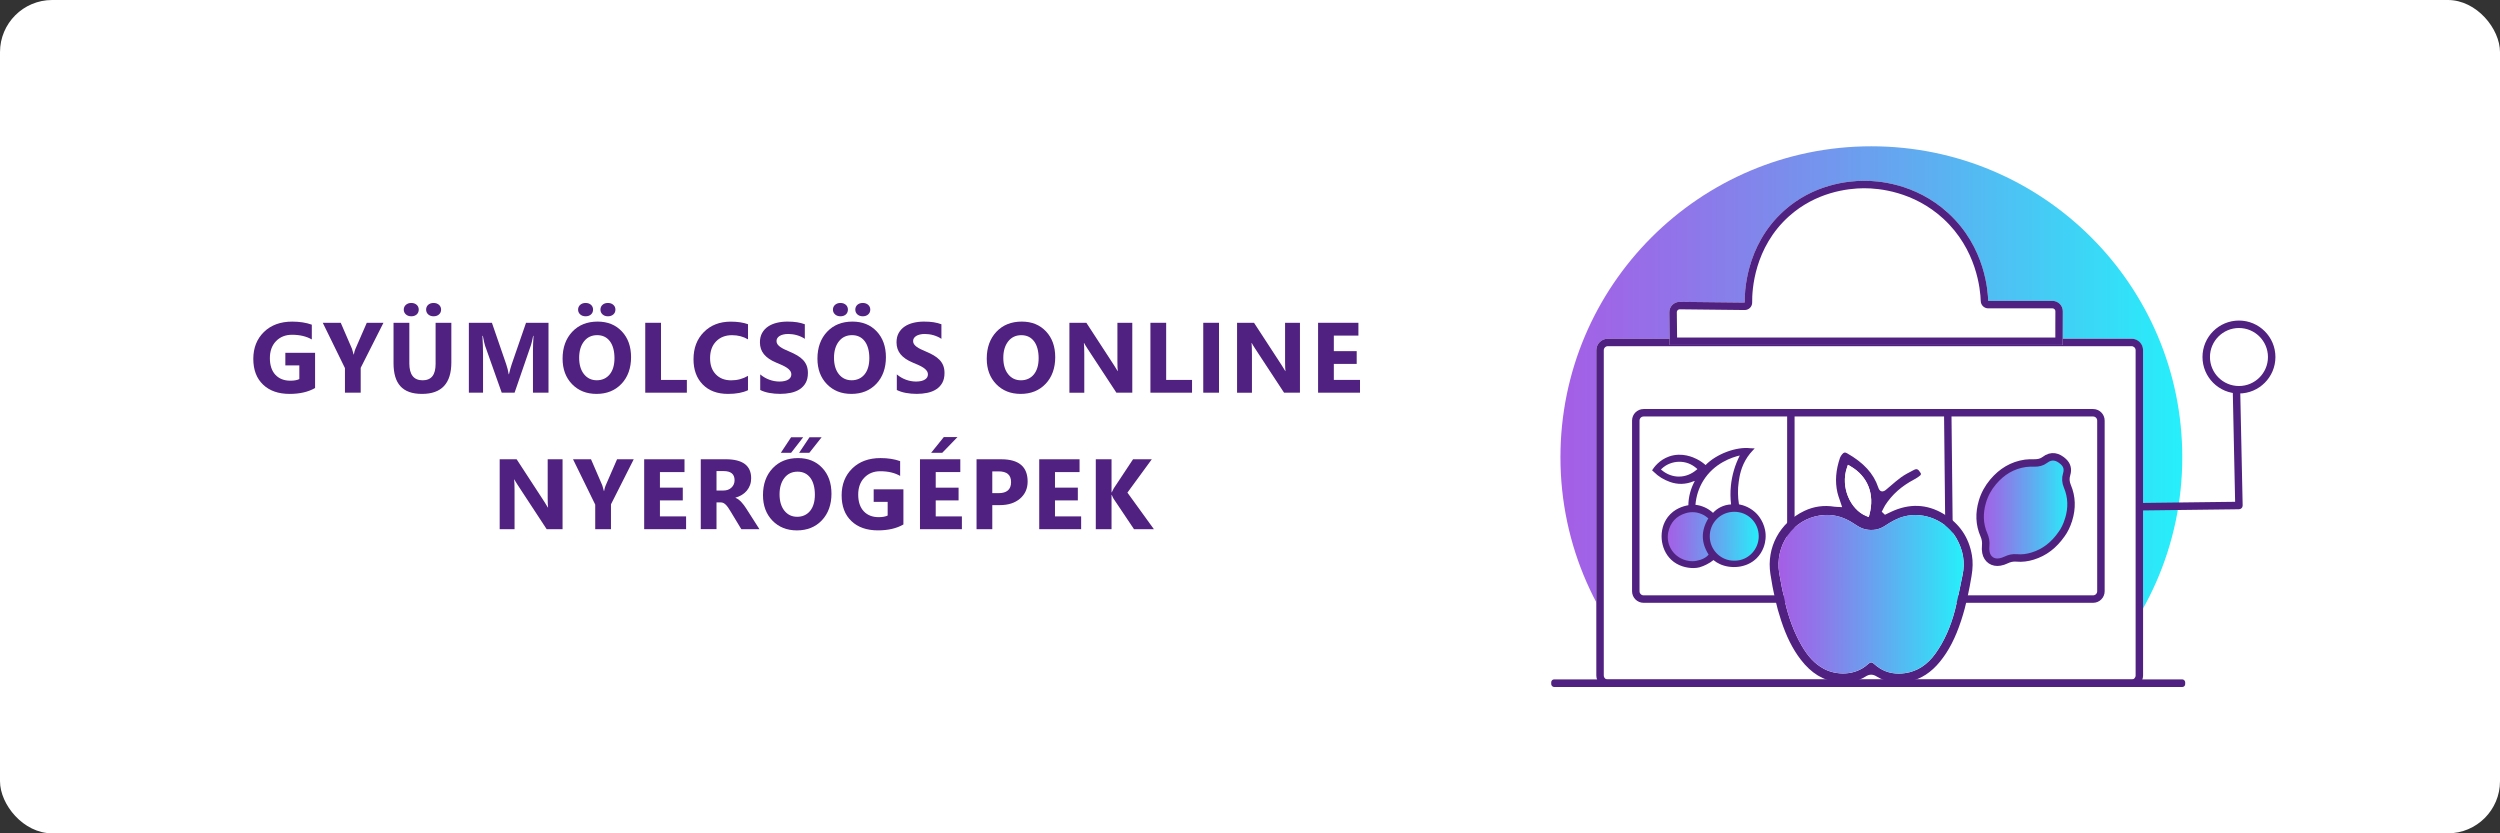 <?xml version="1.0" encoding="UTF-8"?>
<svg id="_Шар_2" data-name="Шар 2" xmlns="http://www.w3.org/2000/svg" xmlns:xlink="http://www.w3.org/1999/xlink" viewBox="0 0 1005 335">
  <rect x="0" y="0" width="1005" height="335" fill="#333333" stroke="none"/>
  <defs>
    <style>
      .cls-1 {
        fill: url(#_Градієнт_без_назви_387);
      }

      .cls-2 {
        fill: url(#_Градієнт_без_назви_92);
      }

      .cls-3 {
        fill: #fff;
      }

      .cls-4 {
        fill: #502180;
      }

      .cls-5 {
        fill: url(#_Градієнт_без_назви_92-7);
      }

      .cls-6 {
        fill: #50217e;
      }

      .cls-7 {
        fill: url(#_Градієнт_без_назви_92-3);
      }

      .cls-8 {
        fill: url(#_Градієнт_без_назви_92-6);
      }

      .cls-9 {
        fill: url(#_Градієнт_без_назви_92-4);
      }

      .cls-10 {
        fill: url(#_Градієнт_без_назви_387-2);
        stroke: #50217e;
        stroke-miterlimit: 10;
        stroke-width: 3px;
      }

      .cls-11 {
        fill: url(#_Градієнт_без_назви_92-2);
      }

      .cls-12 {
        fill: url(#_Градієнт_без_назви_92-5);
      }

      .cls-13 {
        fill: url(#_Градієнт_без_назви_387-4);
      }

      .cls-14 {
        fill: url(#_Градієнт_без_назви_92-8);
      }

      .cls-15 {
        fill: url(#_Градієнт_без_назви_92-9);
      }

      .cls-16 {
        fill: url(#_Градієнт_без_назви_387-3);
      }
    </style>
    <linearGradient id="_Градієнт_без_назви_387" data-name="Градієнт без назви 387" x1="627.3" y1="166.66" x2="877.28" y2="166.66" gradientUnits="userSpaceOnUse">
      <stop offset="0" stop-color="#a55ee6"/>
      <stop offset=".2" stop-color="#9075e9"/>
      <stop offset=".61" stop-color="#5bb1f1"/>
      <stop offset="1" stop-color="#26effa"/>
    </linearGradient>
    <linearGradient id="_Градієнт_без_назви_92" data-name="Градієнт без назви 92" x1="641.72" y1="206.17" x2="861.52" y2="206.17" gradientUnits="userSpaceOnUse">
      <stop offset="0" stop-color="#502180"/>
      <stop offset="1" stop-color="#502180"/>
    </linearGradient>
    <linearGradient id="_Градієнт_без_назви_92-2" data-name="Градієнт без назви 92" x1="671.08" y1="105.68" x2="829.26" y2="105.68" xlink:href="#_Градієнт_без_назви_92"/>
    <linearGradient id="_Градієнт_без_назви_92-3" data-name="Градієнт без назви 92" x1="861.2" y1="181.33" x2="901.56" y2="181.33" xlink:href="#_Градієнт_без_назви_92"/>
    <linearGradient id="_Градієнт_без_назви_92-4" data-name="Градієнт без назви 92" x1="885.39" y1="143.52" x2="914.72" y2="143.52" xlink:href="#_Градієнт_без_назви_92"/>
    <linearGradient id="_Градієнт_без_назви_92-5" data-name="Градієнт без назви 92" x1="656.09" y1="203.38" x2="846.07" y2="203.38" xlink:href="#_Градієнт_без_назви_92"/>
    <linearGradient id="_Градієнт_без_назви_92-6" data-name="Градієнт без назви 92" x1="718.39" y1="203.31" x2="721.45" y2="203.31" xlink:href="#_Градієнт_без_назви_92"/>
    <linearGradient id="_Градієнт_без_назви_92-7" data-name="Градієнт без назви 92" x1="781.49" y1="203.31" x2="785.31" y2="203.31" gradientTransform="translate(2.21 -8.34) rotate(.61)" xlink:href="#_Градієнт_без_назви_92"/>
    <linearGradient id="_Градієнт_без_назви_387-2" data-name="Градієнт без назви 387" x1="796.02" y1="204.81" x2="832.56" y2="204.81" xlink:href="#_Градієнт_без_назви_387"/>
    <linearGradient id="_Градієнт_без_назви_92-8" data-name="Градієнт без назви 92" x1="664.13" y1="204.23" x2="709.8" y2="204.23" xlink:href="#_Градієнт_без_назви_92"/>
    <linearGradient id="_Градієнт_без_назви_387-3" data-name="Градієнт без назви 387" x1="669.76" y1="214.96" x2="707.32" y2="214.96" gradientTransform="translate(-2.07 8.05) rotate(-.61)" xlink:href="#_Градієнт_без_назви_387"/>
    <linearGradient id="_Градієнт_без_назви_92-9" data-name="Градієнт без назви 92" x1="711.39" y1="228.14" x2="793" y2="228.14" xlink:href="#_Градієнт_без_назви_92"/>
    <linearGradient id="_Градієнт_без_назви_387-4" data-name="Градієнт без назви 387" x1="714.96" y1="238.89" x2="789.42" y2="238.89" xlink:href="#_Градієнт_без_назви_387"/>
  </defs>
  <g id="_Шар_1-2" data-name="Шар 1">
    <g>
      <rect class="cls-3" width="1005" height="335" rx="20.97" ry="20.97"/>
      <g>
        <path class="cls-4" d="M126.66,155.98c-2.74,1.58-6.15,2.37-10.23,2.37-4.52,0-8.08-1.25-10.69-3.75-2.61-2.5-3.91-5.95-3.91-10.34s1.42-8.01,4.27-10.8c2.85-2.78,6.64-4.17,11.37-4.17,2.98,0,5.6,.41,7.88,1.23v5.94c-2.17-1.25-4.82-1.88-7.96-1.88-2.63,0-4.77,.85-6.42,2.56-1.65,1.7-2.48,3.98-2.48,6.83s.74,5.12,2.22,6.7c1.48,1.58,3.48,2.37,6.01,2.37,1.52,0,2.72-.21,3.61-.65v-5.49h-5.62v-5.06h11.95v14.13Z"/>
        <path class="cls-4" d="M154.15,129.76l-9.15,18.11v9.99h-6.33v-9.88l-8.92-18.22h7.23l4.53,10.48c.08,.2,.29,.96,.65,2.29h.08c.17-.94,.37-1.68,.61-2.21l4.6-10.56h6.7Z"/>
        <path class="cls-4" d="M181.44,145.69c0,8.44-3.93,12.66-11.8,12.66s-11.44-4.12-11.44-12.36v-16.23h6.35v16.3c0,4.55,1.78,6.82,5.33,6.82s5.23-2.2,5.23-6.58v-16.54h6.33v15.93Zm-16.11-18.54c-.89,0-1.61-.26-2.18-.77-.56-.52-.84-1.15-.84-1.91s.29-1.43,.86-1.93c.57-.5,1.29-.75,2.16-.75s1.61,.25,2.17,.75c.56,.5,.83,1.15,.83,1.93s-.28,1.44-.83,1.94c-.56,.5-1.28,.74-2.17,.74Zm8.97,0c-.88,0-1.59-.25-2.16-.76-.56-.51-.84-1.15-.84-1.92s.28-1.44,.84-1.94c.56-.5,1.28-.74,2.16-.74s1.6,.25,2.17,.75c.57,.5,.85,1.15,.85,1.93s-.28,1.43-.84,1.93c-.56,.5-1.29,.75-2.17,.75Z"/>
        <path class="cls-4" d="M220.5,157.86h-6.25v-16.81c0-1.82,.08-3.82,.23-6.02h-.16c-.33,1.72-.62,2.97-.88,3.72l-6.58,19.11h-5.17l-6.7-18.91c-.18-.51-.48-1.82-.88-3.92h-.18c.17,2.77,.25,5.2,.25,7.29v15.54h-5.7v-28.1h9.27l5.74,16.66c.46,1.33,.79,2.67,1,4.02h.12c.35-1.55,.73-2.91,1.12-4.06l5.74-16.62h9.03v28.1Z"/>
        <path class="cls-4" d="M239.8,158.35c-4.02,0-7.3-1.31-9.84-3.93-2.53-2.62-3.8-6.03-3.8-10.24,0-4.44,1.29-8.03,3.86-10.78,2.57-2.74,5.98-4.12,10.23-4.12,4.01,0,7.25,1.31,9.73,3.94,2.48,2.63,3.71,6.09,3.71,10.39s-1.28,7.98-3.85,10.68c-2.57,2.71-5.91,4.06-10.04,4.06Zm-4.39-31.2c-.89,0-1.61-.26-2.18-.77-.56-.52-.84-1.15-.84-1.91s.29-1.43,.86-1.93c.57-.5,1.29-.75,2.16-.75s1.61,.25,2.17,.75c.56,.5,.83,1.15,.83,1.93s-.28,1.44-.83,1.94c-.56,.5-1.28,.74-2.17,.74Zm4.66,7.58c-2.22,0-3.98,.83-5.29,2.5-1.31,1.67-1.96,3.87-1.96,6.61s.65,4.98,1.96,6.6c1.31,1.62,3.02,2.43,5.13,2.43s3.91-.79,5.19-2.36,1.92-3.76,1.92-6.55-.62-5.18-1.86-6.8c-1.24-1.62-2.94-2.43-5.09-2.43Zm4.31-7.58c-.88,0-1.59-.25-2.16-.76-.56-.51-.84-1.15-.84-1.92s.28-1.44,.84-1.94c.56-.5,1.28-.74,2.16-.74s1.6,.25,2.17,.75c.57,.5,.85,1.15,.85,1.93s-.28,1.43-.84,1.93c-.56,.5-1.29,.75-2.18,.75Z"/>
        <path class="cls-4" d="M276.12,157.86h-16.73v-28.1h6.33v22.97h10.4v5.13Z"/>
        <path class="cls-4" d="M300.69,156.86c-2.05,.99-4.73,1.49-8.03,1.49-4.31,0-7.7-1.27-10.17-3.8-2.47-2.54-3.7-5.91-3.7-10.13,0-4.49,1.39-8.14,4.16-10.93,2.78-2.8,6.38-4.19,10.81-4.19,2.74,0,5.06,.35,6.94,1.04v6.09c-1.88-1.12-4.02-1.69-6.43-1.69-2.64,0-4.77,.83-6.39,2.49-1.62,1.66-2.43,3.91-2.43,6.74s.76,4.88,2.29,6.5c1.53,1.61,3.59,2.42,6.17,2.42s4.73-.6,6.78-1.8v5.78Z"/>
        <path class="cls-4" d="M305.61,156.78v-6.27c1.14,.95,2.37,1.67,3.7,2.15,1.33,.48,2.68,.72,4.04,.72,.8,0,1.49-.07,2.09-.22,.59-.14,1.09-.34,1.49-.6s.7-.56,.89-.9c.2-.35,.29-.72,.29-1.13,0-.55-.16-1.04-.47-1.47s-.74-.83-1.28-1.2c-.54-.37-1.19-.72-1.93-1.06s-1.55-.69-2.41-1.04c-2.19-.91-3.83-2.03-4.91-3.35s-1.62-2.91-1.62-4.78c0-1.46,.29-2.72,.88-3.77,.59-1.05,1.39-1.92,2.4-2.6,1.01-.68,2.19-1.18,3.52-1.5,1.33-.32,2.74-.48,4.23-.48s2.76,.09,3.89,.26c1.13,.18,2.17,.45,3.13,.81v5.86c-.47-.33-.98-.61-1.54-.86s-1.13-.46-1.71-.62c-.59-.16-1.17-.29-1.75-.36-.58-.08-1.13-.12-1.66-.12-.72,0-1.37,.07-1.96,.21-.59,.14-1.08,.33-1.49,.58s-.72,.55-.94,.89c-.22,.35-.33,.73-.33,1.17,0,.47,.12,.89,.37,1.26,.25,.37,.6,.72,1.06,1.06,.46,.33,1.01,.66,1.67,.98s1.39,.65,2.21,.99c1.12,.47,2.13,.97,3.03,1.5s1.66,1.13,2.3,1.79c.64,.67,1.13,1.43,1.47,2.28,.34,.86,.51,1.85,.51,2.99,0,1.57-.3,2.88-.89,3.95-.59,1.06-1.4,1.93-2.42,2.59s-2.2,1.13-3.56,1.42c-1.35,.29-2.78,.43-4.28,.43s-3.01-.13-4.4-.39-2.6-.65-3.62-1.18Z"/>
        <path class="cls-4" d="M342.25,158.35c-4.02,0-7.3-1.31-9.84-3.93-2.53-2.62-3.8-6.03-3.8-10.24,0-4.44,1.29-8.03,3.86-10.78,2.57-2.74,5.98-4.12,10.23-4.12,4.01,0,7.25,1.31,9.73,3.94,2.48,2.63,3.71,6.09,3.71,10.39s-1.28,7.98-3.85,10.68c-2.57,2.71-5.91,4.06-10.04,4.06Zm-4.39-31.2c-.89,0-1.61-.26-2.18-.77-.56-.52-.84-1.15-.84-1.91s.29-1.43,.86-1.93c.57-.5,1.29-.75,2.16-.75s1.61,.25,2.17,.75c.56,.5,.83,1.15,.83,1.93s-.28,1.44-.83,1.94c-.56,.5-1.28,.74-2.17,.74Zm4.66,7.58c-2.22,0-3.98,.83-5.29,2.5-1.31,1.67-1.96,3.87-1.96,6.61s.65,4.98,1.96,6.6c1.31,1.62,3.02,2.43,5.13,2.43s3.91-.79,5.19-2.36,1.92-3.76,1.92-6.55-.62-5.18-1.86-6.8c-1.24-1.62-2.94-2.43-5.09-2.43Zm4.31-7.58c-.88,0-1.59-.25-2.16-.76-.56-.51-.84-1.15-.84-1.92s.28-1.44,.84-1.94c.56-.5,1.28-.74,2.16-.74s1.6,.25,2.17,.75c.57,.5,.85,1.15,.85,1.93s-.28,1.43-.84,1.93c-.56,.5-1.29,.75-2.18,.75Z"/>
        <path class="cls-4" d="M360.52,156.78v-6.27c1.14,.95,2.37,1.67,3.7,2.15,1.33,.48,2.68,.72,4.04,.72,.8,0,1.49-.07,2.09-.22,.59-.14,1.09-.34,1.49-.6s.7-.56,.89-.9c.2-.35,.29-.72,.29-1.13,0-.55-.16-1.04-.47-1.47s-.74-.83-1.28-1.2c-.54-.37-1.19-.72-1.93-1.06s-1.55-.69-2.41-1.04c-2.19-.91-3.83-2.03-4.91-3.35s-1.62-2.91-1.62-4.78c0-1.46,.29-2.72,.88-3.77,.59-1.05,1.39-1.92,2.4-2.6,1.01-.68,2.19-1.18,3.52-1.5,1.33-.32,2.74-.48,4.23-.48s2.76,.09,3.89,.26c1.13,.18,2.17,.45,3.13,.81v5.86c-.47-.33-.98-.61-1.54-.86s-1.13-.46-1.71-.62c-.59-.16-1.17-.29-1.75-.36-.58-.08-1.13-.12-1.66-.12-.72,0-1.37,.07-1.96,.21-.59,.14-1.08,.33-1.49,.58s-.72,.55-.94,.89c-.22,.35-.33,.73-.33,1.17,0,.47,.12,.89,.37,1.26,.25,.37,.6,.72,1.06,1.06,.46,.33,1.01,.66,1.67,.98s1.39,.65,2.21,.99c1.12,.47,2.13,.97,3.03,1.5s1.66,1.13,2.3,1.79c.64,.67,1.13,1.43,1.47,2.28,.34,.86,.51,1.85,.51,2.99,0,1.57-.3,2.88-.89,3.95-.59,1.06-1.4,1.93-2.42,2.59s-2.2,1.13-3.56,1.42c-1.35,.29-2.78,.43-4.28,.43s-3.01-.13-4.4-.39-2.6-.65-3.62-1.18Z"/>
        <path class="cls-4" d="M410.31,158.35c-4.02,0-7.3-1.31-9.84-3.93-2.53-2.62-3.8-6.03-3.8-10.24,0-4.44,1.29-8.03,3.86-10.78,2.57-2.74,5.98-4.12,10.23-4.12,4.01,0,7.25,1.31,9.73,3.94,2.48,2.63,3.71,6.09,3.71,10.39s-1.28,7.98-3.85,10.68c-2.57,2.71-5.91,4.06-10.04,4.06Zm.27-23.61c-2.22,0-3.98,.83-5.29,2.5-1.31,1.67-1.96,3.87-1.96,6.61s.65,4.98,1.96,6.6c1.31,1.62,3.02,2.43,5.13,2.43s3.91-.79,5.19-2.36,1.92-3.76,1.92-6.55-.62-5.18-1.86-6.8c-1.24-1.62-2.94-2.43-5.09-2.43Z"/>
        <path class="cls-4" d="M455.18,157.86h-6.39l-11.58-17.65c-.68-1.03-1.15-1.81-1.41-2.33h-.08c.1,.99,.16,2.51,.16,4.55v15.44h-5.98v-28.1h6.82l11.15,17.11c.51,.77,.98,1.54,1.41,2.29h.08c-.1-.65-.16-1.94-.16-3.86v-15.54h5.98v28.1Z"/>
        <path class="cls-4" d="M479.2,157.86h-16.73v-28.1h6.33v22.97h10.4v5.13Z"/>
        <path class="cls-4" d="M490.04,157.86h-6.33v-28.1h6.33v28.1Z"/>
        <path class="cls-4" d="M522.58,157.86h-6.39l-11.58-17.65c-.68-1.03-1.15-1.81-1.41-2.33h-.08c.1,.99,.16,2.51,.16,4.55v15.44h-5.98v-28.1h6.82l11.15,17.11c.51,.77,.98,1.54,1.41,2.29h.08c-.1-.65-.16-1.94-.16-3.86v-15.54h5.98v28.1Z"/>
        <path class="cls-4" d="M546.72,157.86h-16.85v-28.1h16.21v5.15h-9.88v6.25h9.19v5.13h-9.19v6.43h10.52v5.13Z"/>
        <path class="cls-4" d="M226.15,212.73h-6.39l-11.58-17.66c-.68-1.03-1.15-1.81-1.41-2.33h-.08c.1,.99,.16,2.51,.16,4.55v15.44h-5.98v-28.1h6.82l11.15,17.11c.51,.77,.98,1.54,1.41,2.29h.08c-.1-.65-.16-1.94-.16-3.86v-15.54h5.98v28.1Z"/>
        <path class="cls-4" d="M254.76,184.63l-9.15,18.11v9.99h-6.33v-9.88l-8.92-18.22h7.23l4.53,10.48c.08,.2,.29,.96,.65,2.29h.08c.17-.94,.37-1.68,.61-2.21l4.6-10.56h6.7Z"/>
        <path class="cls-4" d="M275.81,212.73h-16.85v-28.1h16.21v5.15h-9.88v6.25h9.19v5.13h-9.19v6.43h10.52v5.13Z"/>
        <path class="cls-4" d="M305.28,212.73h-7.27l-4.37-7.23c-.33-.55-.64-1.04-.94-1.47-.3-.43-.6-.8-.91-1.11-.31-.31-.63-.54-.96-.71-.33-.16-.7-.25-1.09-.25h-1.7v10.76h-6.33v-28.1h10.03c6.82,0,10.23,2.55,10.23,7.64,0,.98-.15,1.88-.45,2.71-.3,.83-.73,1.58-1.27,2.24-.55,.67-1.21,1.24-1.99,1.72s-1.64,.86-2.6,1.14v.08c.42,.13,.82,.34,1.21,.64,.39,.29,.77,.64,1.14,1.03,.37,.39,.72,.81,1.05,1.26,.33,.45,.64,.89,.91,1.32l5.31,8.31Zm-17.24-23.36v7.82h2.74c1.36,0,2.45-.39,3.27-1.18,.84-.8,1.25-1.78,1.25-2.96,0-2.46-1.47-3.68-4.41-3.68h-2.86Z"/>
        <path class="cls-4" d="M320.36,213.22c-4.02,0-7.3-1.31-9.84-3.93-2.53-2.62-3.8-6.03-3.8-10.24,0-4.44,1.29-8.04,3.86-10.78,2.57-2.74,5.98-4.12,10.23-4.12,4.01,0,7.25,1.31,9.73,3.94,2.48,2.63,3.71,6.09,3.71,10.39s-1.28,7.97-3.85,10.68-5.91,4.06-10.04,4.06Zm.27-23.61c-2.22,0-3.98,.83-5.29,2.5s-1.96,3.87-1.96,6.61,.65,4.98,1.96,6.6c1.31,1.62,3.02,2.43,5.13,2.43s3.91-.79,5.19-2.36,1.92-3.76,1.92-6.55-.62-5.18-1.86-6.8c-1.24-1.62-2.94-2.43-5.09-2.43Zm2.25-13.83l-4.86,6.25h-4.13l4.13-6.25h4.86Zm7.41,0l-4.94,6.25h-4.11l4.17-6.25h4.88Z"/>
        <path class="cls-4" d="M363.17,210.84c-2.74,1.58-6.15,2.37-10.23,2.37-4.52,0-8.08-1.25-10.69-3.75-2.61-2.5-3.91-5.95-3.91-10.34s1.42-8.01,4.27-10.8c2.85-2.78,6.64-4.17,11.37-4.17,2.98,0,5.6,.41,7.88,1.23v5.94c-2.17-1.25-4.82-1.88-7.96-1.88-2.63,0-4.77,.85-6.42,2.56-1.65,1.71-2.48,3.98-2.48,6.83s.74,5.12,2.22,6.7c1.48,1.58,3.48,2.37,6.01,2.37,1.52,0,2.72-.22,3.61-.65v-5.49h-5.62v-5.05h11.95v14.13Z"/>
        <path class="cls-4" d="M386.68,212.73h-16.85v-28.1h16.21v5.15h-9.88v6.25h9.19v5.13h-9.19v6.43h10.52v5.13Zm-1.76-37.04l-6.13,6.33h-4.47l5.1-6.33h5.51Z"/>
        <path class="cls-4" d="M398.9,203.05v9.68h-6.33v-28.1h9.92c7.08,0,10.62,2.99,10.62,8.96,0,2.82-1.02,5.1-3.05,6.85s-4.75,2.62-8.14,2.62h-3.02Zm0-13.56v8.76h2.49c3.37,0,5.06-1.48,5.06-4.43s-1.69-4.33-5.06-4.33h-2.49Z"/>
        <path class="cls-4" d="M434.62,212.73h-16.85v-28.1h16.21v5.15h-9.88v6.25h9.19v5.13h-9.19v6.43h10.52v5.13Z"/>
        <path class="cls-4" d="M463.87,212.73h-8l-8.19-12.21c-.16-.23-.4-.75-.74-1.55h-.1v13.76h-6.33v-28.1h6.33v13.29h.1c.16-.37,.42-.89,.78-1.57l7.76-11.72h7.54l-9.8,13.4,10.64,14.7Z"/>
      </g>
      <g>
        <path class="cls-1" d="M666.3,274.5h171.99c24.02-22.78,38.99-54.99,38.99-90.7,0-69.03-55.96-124.99-124.99-124.99s-124.99,55.96-124.99,124.99c0,35.71,14.98,67.92,38.99,90.7Z"/>
        <g>
          <g>
            <g>
              <rect class="cls-3" x="641.72" y="136.16" width="219.8" height="140.02" rx="4.64" ry="4.64"/>
              <path class="cls-2" d="M856.88,139.16c.9,0,1.64,.73,1.64,1.64v130.74c0,.9-.73,1.64-1.64,1.64h-210.52c-.9,0-1.64-.73-1.64-1.64V140.8c0-.9,.73-1.64,1.64-1.64h210.52m0-3h-210.52c-2.56,0-4.64,2.08-4.64,4.64v130.74c0,2.56,2.08,4.64,4.64,4.64h210.52c2.56,0,4.64-2.08,4.64-4.64V140.8c0-2.56-2.08-4.64-4.64-4.64h0Z"/>
            </g>
            <g>
              <path class="cls-3" d="M671.22,138.68c-.05-4.37-.1-8.74-.15-13.11-.03-2.34,1.88-4.25,4.22-4.22l26.08,.29c-.04-3.08,0-22.78,15.84-36.96,11.82-10.58,25.57-11.95,32-12,3.79-.03,20.12,.27,34,13,15.09,13.85,15.94,31.99,16.04,35.28h25.83c2.31,0,4.18,1.88,4.17,4.19-.01,4.51-.02,9.02-.04,13.53h-158Z"/>
              <path class="cls-11" d="M749.61,75.68c5.49,0,19.57,1.19,31.58,12.21,13.44,12.34,14.93,28.5,15.07,33.16,.05,1.62,1.38,2.91,3,2.91h25.83c.42,0,.7,.22,.83,.35s.34,.41,.34,.83l-.02,6.77v3.77h-152.05l-.11-10.15c0-.43,.21-.71,.34-.84,.13-.13,.41-.35,.85-.35l26.08,.29s.02,0,.03,0c.8,0,1.56-.32,2.12-.88,.57-.57,.89-1.35,.87-2.16-.07-4.95,.79-22.1,14.84-34.68,10.78-9.65,23.44-11.18,30.02-11.24h.36m0-3c-.14,0-.27,0-.39,0-6.43,.05-20.18,1.42-32,12-15.84,14.18-15.89,33.87-15.84,36.96l-26.08-.29s-.03,0-.05,0c-2.32,0-4.2,1.9-4.17,4.22,.05,4.37,.1,8.74,.15,13.11h158c.01-4.51,.02-9.02,.04-13.53,0-2.31-1.86-4.19-4.17-4.19h-25.83c-.1-3.29-.94-21.44-16.04-35.28-13.45-12.34-29.2-13-33.61-13h0Z"/>
            </g>
            <path class="cls-7" d="M861.24,205.18l-.04-3,37.32-.46-.94-44.18,3-.06,.97,45.7c0,.4-.14,.79-.42,1.08-.28,.29-.66,.45-1.06,.46l-38.84,.48Z"/>
            <path class="cls-9" d="M900.06,131.86c6.43,0,11.66,5.23,11.66,11.66s-5.23,11.66-11.66,11.66-11.66-5.23-11.66-11.66,5.23-11.66,11.66-11.66m0-3c-8.1,0-14.66,6.57-14.66,14.66s6.57,14.66,14.66,14.66,14.66-6.57,14.66-14.66-6.57-14.66-14.66-14.66h0Z"/>
          </g>
          <g>
            <path class="cls-12" d="M841.43,167.43c.9,0,1.64,.74,1.64,1.64v68.62c0,.9-.74,1.64-1.64,1.64h-180.7c-.9,0-1.64-.74-1.64-1.64v-68.62c0-.9,.74-1.64,1.64-1.64h180.7m0-3h-180.7c-2.56,0-4.64,2.08-4.64,4.64v68.62c0,2.56,2.08,4.64,4.64,4.64h180.7c2.56,0,4.64-2.08,4.64-4.64v-68.62c0-2.56-2.08-4.64-4.64-4.64h0Z"/>
            <rect class="cls-8" x="718.43" y="164.43" width="2.99" height="77.75"/>
            <rect class="cls-5" x="781.9" y="164.43" width="2.99" height="77.76" transform="translate(-2.12 8.36) rotate(-.61)"/>
          </g>
          <path class="cls-10" d="M831.6,208.85c1.37-4.52,1.34-9.01-.53-13.4-.67-1.58-.78-3.18-.27-4.82,.61-1.97,.18-3.71-1.36-5.09-2.21-1.99-4.7-2.74-7.39-.67-1.26,.97-2.72,1.27-4.3,1.24-1.18-.02-2.37-.02-3.53,.14-5.3,.75-9.55,3.4-12.96,7.43-2,2.37-3.49,5.06-4.36,8.07-1.31,4.51-1.25,8.97,.65,13.31,.62,1.41,.85,2.82,.69,4.35-.09,.88-.07,1.81,.1,2.68,.55,2.79,2.84,4.34,5.64,3.83,.84-.15,1.7-.43,2.47-.81,1.35-.66,2.72-.97,4.23-.83,2.19,.21,4.35-.09,6.45-.74,4.75-1.47,8.48-4.33,11.65-8.85,1.08-1.45,2.12-3.56,2.8-5.83Z"/>
          <rect class="cls-4" x="623.59" y="273.11" width="254.86" height="3.07" rx="1.17" ry="1.17"/>
        </g>
        <g>
          <path class="cls-14" d="M706.53,206.9c-2.59-2.91-5.79-3.86-7.47-4.16h0c-.49-3.02-.53-6.05-.1-9.02,.33-2.31,.9-6.17,3.6-10.12,.61-.89,1.31-1.75,2.07-2.54l.76-.8c-.56-.04-1.13-.07-1.72-.07-5.68-.7-13.68,2.3-18.04,6.77h0s0,0,0,0c-.77-.7-1.97-1.66-3.63-2.46-1.18-.58-5.79-2.82-11-1-4.01,1.4-6.14,4.42-6.87,5.57,.13,.11,.26,.22,.38,.34,.16,.14,.32,.28,.47,.43,1.71,1.7,3.78,2.98,6.32,3.89,3.13,1.12,6.3,1.05,9.42-.22,.1-.04,.2-.06,.35-.1l.24-.06h0c-.83,1.53-1.48,3.15-1.92,4.83-.42,1.61-.65,3.27-.67,4.92h0c-1.98,.33-5.68,1.38-8.24,4.72-3.85,5.02-3.22,12.91,1.37,17.22,2.68,2.51,6.19,3.32,8.83,3.32,.98,0,1.84-.11,2.5-.29,2.15-.58,4.27-1.94,4.38-2.01,.22-.15,.43-.31,.66-.48l.59-.43h0c.79,.66,1.66,1.2,2.58,1.62,4.21,1.94,10.65,1.75,14.79-2.37,2.71-2.7,3.4-5.98,3.56-7.7,.5-5.18-2.34-8.81-3.22-9.8Zm-10.65-4.13h0c-1.46,.07-2.93,.45-4.23,1.11-1.14,.57-2.15,1.34-3.02,2.29h0s0,0,0,0c-.99-.92-2.11-1.67-3.34-2.22-1.18-.53-2.43-.88-3.72-1.02h0c.29-3.48,1.33-6.71,3.08-9.58,4.41-7.23,11.78-9.57,14.74-10.24h0s0,0,0,0c-1.96,3.87-3.16,7.99-3.58,12.24-.24,2.46-.21,4.96,.08,7.42Z"/>
          <path class="cls-3" d="M675.06,191.59c-2.51,.03-4.98-.88-6.97-2.54l-.39-.33,.37-.35c1.8-1.71,4.33-2.71,6.94-2.74s4.96,.87,6.95,2.59l.4,.35-.41,.34c-2.03,1.72-4.42,2.65-6.89,2.67Z"/>
          <g>
            <path class="cls-16" d="M707.51,215.49c.04,5.68-4.48,10.34-10.07,10.4h-.27c-5.64,.06-10.28-4.51-10.35-10.19-.03-2.79,1-5.4,2.92-7.36,1.93-1.97,4.52-3.07,7.31-3.1h.08c5.77-.02,10.33,4.48,10.37,10.26Zm-37.35-1.72c.83-4.01,3.36-6.76,7.32-7.95,2.61-.79,5.26-.49,7.77,.87,.45,.24,.85,.56,1.24,.87,.18,.14,.35,.28,.54,.42l.37,.27-.24,.39c-2.89,4.79-2.85,9.38,.12,14.06l.2,.31-.24,.28c-.87,1.02-2,1.73-3.56,2.25-1.12,.37-2.24,.56-3.33,.57-1.69,.02-3.36-.4-4.96-1.25-4.06-2.15-6.16-6.61-5.23-11.09Z"/>
            <path class="cls-6" d="M680.24,226.6c-1.74,0-3.45-.44-5.08-1.31-4.25-2.25-6.46-6.93-5.49-11.63h0c.87-4.2,3.52-7.08,7.67-8.33,2.72-.82,5.54-.51,8.15,.91,.48,.26,.89,.58,1.29,.9,.19,.15,.36,.29,.54,.42l.74,.54-.48,.78c-2.78,4.61-2.74,9.03,.11,13.53l.4,.63-.48,.56c-.94,1.09-2.14,1.85-3.78,2.4-1.17,.39-2.34,.59-3.48,.6-.04,0-.08,0-.11,0Zm-9.59-12.73h0c-.88,4.26,1.12,8.5,4.98,10.55,1.52,.8,3.1,1.2,4.72,1.19,1.04-.01,2.11-.2,3.18-.55,1.47-.48,2.53-1.15,3.34-2.1h0s0,0,0,0c-3.08-4.85-3.12-9.62-.12-14.58h0s0,0,0,0c-.19-.14-.38-.29-.55-.43-.38-.3-.76-.6-1.17-.82-2.4-1.3-4.89-1.58-7.39-.83-3.78,1.14-6.19,3.76-6.98,7.58Zm26.4,12.53c-5.86,0-10.66-4.77-10.73-10.69-.04-2.92,1.05-5.66,3.07-7.72,2.02-2.07,4.74-3.22,7.67-3.25h.04c6.11,0,10.87,4.72,10.91,10.75h0c.04,5.95-4.69,10.84-10.57,10.91h-.27s-.08,0-.12,0Zm.12-20.66h-.04c-2.73,.03-5.2,1.08-7.03,2.95-1.82,1.87-2.81,4.35-2.78,7.01,.06,5.37,4.42,9.7,9.74,9.7,.04,0,.07,0,.11,0h.27c5.32-.06,9.61-4.5,9.57-9.9h0c-.04-5.48-4.36-9.76-9.83-9.76Z"/>
          </g>
        </g>
        <g>
          <path class="cls-15" d="M754.46,271.97c3.84,2.33,8.17,2.95,13.24,1.91,4.62-.95,8.61-3.54,12.18-7.91,3.5-4.29,6.21-9.53,8.5-16.49,2.12-6.41,3.35-12.93,4.18-17.9,.53-3.12,.58-5.84,.16-8.32-1.22-7.24-5.04-12.84-11.37-16.65-6.7-4.03-13.83-4.31-21.19-.83l-2.41,1.16-1.29-1.23,.35-.67c.1-.19,.19-.38,.29-.58,.23-.46,.46-.93,.75-1.38,2.77-4.28,6.57-7.66,11.61-10.32,.88-.46,1.68-.99,2.4-1.58,.34-.28,.45-.67,.26-.98-1-1.65-1.54-1.9-2.76-1.27l-.46,.24c-1.58,.82-3.22,1.66-4.64,2.69-1.4,1.01-2.74,2.17-4.04,3.28-.64,.55-1.28,1.11-1.94,1.65-.39,.33-1.12,.93-1.96,.7-.83-.24-1.12-1.12-1.28-1.59-1.86-5.54-5.84-9.9-12.55-13.71-.83-.47-1.31-.36-1.97,.46-.29,.37-.65,.85-.82,1.33-1.71,4.99-2.06,9.55-1.07,13.96,.22,.98,.56,1.95,.92,2.98,.18,.51,.36,1.03,.53,1.57l.45,1.38-1.45-.07c-.17,0-.33-.01-.49-.02-.37,0-.74-.02-1.12-.08-4.25-.69-8.31-.13-12.08,1.66h0c-9.96,4.73-15.33,14.7-13.69,25.42,1.08,7.06,2.48,13.15,4.29,18.62,2.14,6.5,4.65,11.5,7.88,15.72,4.25,5.55,9.15,8.53,14.97,9.1,4.42,.44,8.06-.31,11.12-2.26,.78-.5,1.5-.74,2.23-.74s1.43,.23,2.29,.75Zm-11.98-83.97l.4-1.15,1.05,.61c6.92,4.02,9.76,11.24,7.6,19.3l-.29,1.09-1.05-.43c-5.97-2.42-10.54-11.24-7.71-19.42Zm-9.4,80.79c-3.52-1.93-6.25-4.82-8.87-9.37-2.91-5.06-5.09-10.81-6.66-17.58-.94-4.05-1.69-7.8-2.31-11.45-.9-5.38,.39-10.97,3.54-15.34,3.06-4.24,7.58-7.01,12.73-7.81,.64-.1,1.27-.14,1.89-.17,.28-.02,.55-.03,.83-.05h.25c3.64,0,7.08,1.08,10.51,3.31l.43,.28c1.46,.95,2.83,1.85,4.46,2.19,2.95,.61,5.51,.15,7.84-1.39,2.68-1.77,5.04-3.1,7.81-3.81,7.98-2.04,17.01,1.79,21.02,8.91,2.67,4.73,3.48,9.65,2.41,14.61-.33,1.52-.64,3.05-.94,4.58-.64,3.19-1.31,6.49-2.15,9.69-1.79,6.78-4.34,12.44-7.8,17.3-3.24,4.54-7.34,7.21-12.21,7.91-.88,.13-1.75,.19-2.58,.19-3.67,0-6.91-1.23-9.61-3.65-1.29-1.15-1.64-1.15-2.88-.03-5.16,4.66-12.81,4.38-17.7,1.69Z"/>
          <path class="cls-13" d="M786.55,216.49c-4.01-7.12-13.04-10.95-21.02-8.91-2.77,.71-5.13,2.04-7.81,3.81-2.33,1.54-4.89,2-7.84,1.39-1.64-.33-3.01-1.23-4.46-2.19l-.43-.28c-3.44-2.23-6.88-3.31-10.51-3.31h-.25c-.27,.03-.55,.04-.83,.06-.62,.04-1.25,.08-1.89,.17-5.15,.8-9.67,3.57-12.73,7.81-3.16,4.37-4.45,9.96-3.54,15.34,.61,3.65,1.37,7.4,2.31,11.45,1.57,6.77,3.75,12.52,6.66,17.58,2.62,4.55,5.35,7.44,8.87,9.37,4.89,2.69,12.54,2.97,17.7-1.69,1.24-1.13,1.59-1.12,2.88,.03,2.71,2.42,5.94,3.65,9.61,3.65,.83,0,1.7-.06,2.58-.19,4.86-.71,8.97-3.37,12.21-7.91,3.47-4.86,6.02-10.52,7.8-17.3,.84-3.21,1.51-6.5,2.15-9.69,.31-1.53,.62-3.05,.94-4.58,1.07-4.96,.25-9.88-2.41-14.61Z"/>
          <path class="cls-3" d="M743.93,187.46l-1.05-.61-.4,1.15c-2.58,7.48,1.09,16.74,7.71,19.42l1.05,.42,.29-1.09c2.16-8.06-.68-15.27-7.6-19.29Z"/>
        </g>
      </g>
    </g>
  </g>
</svg>